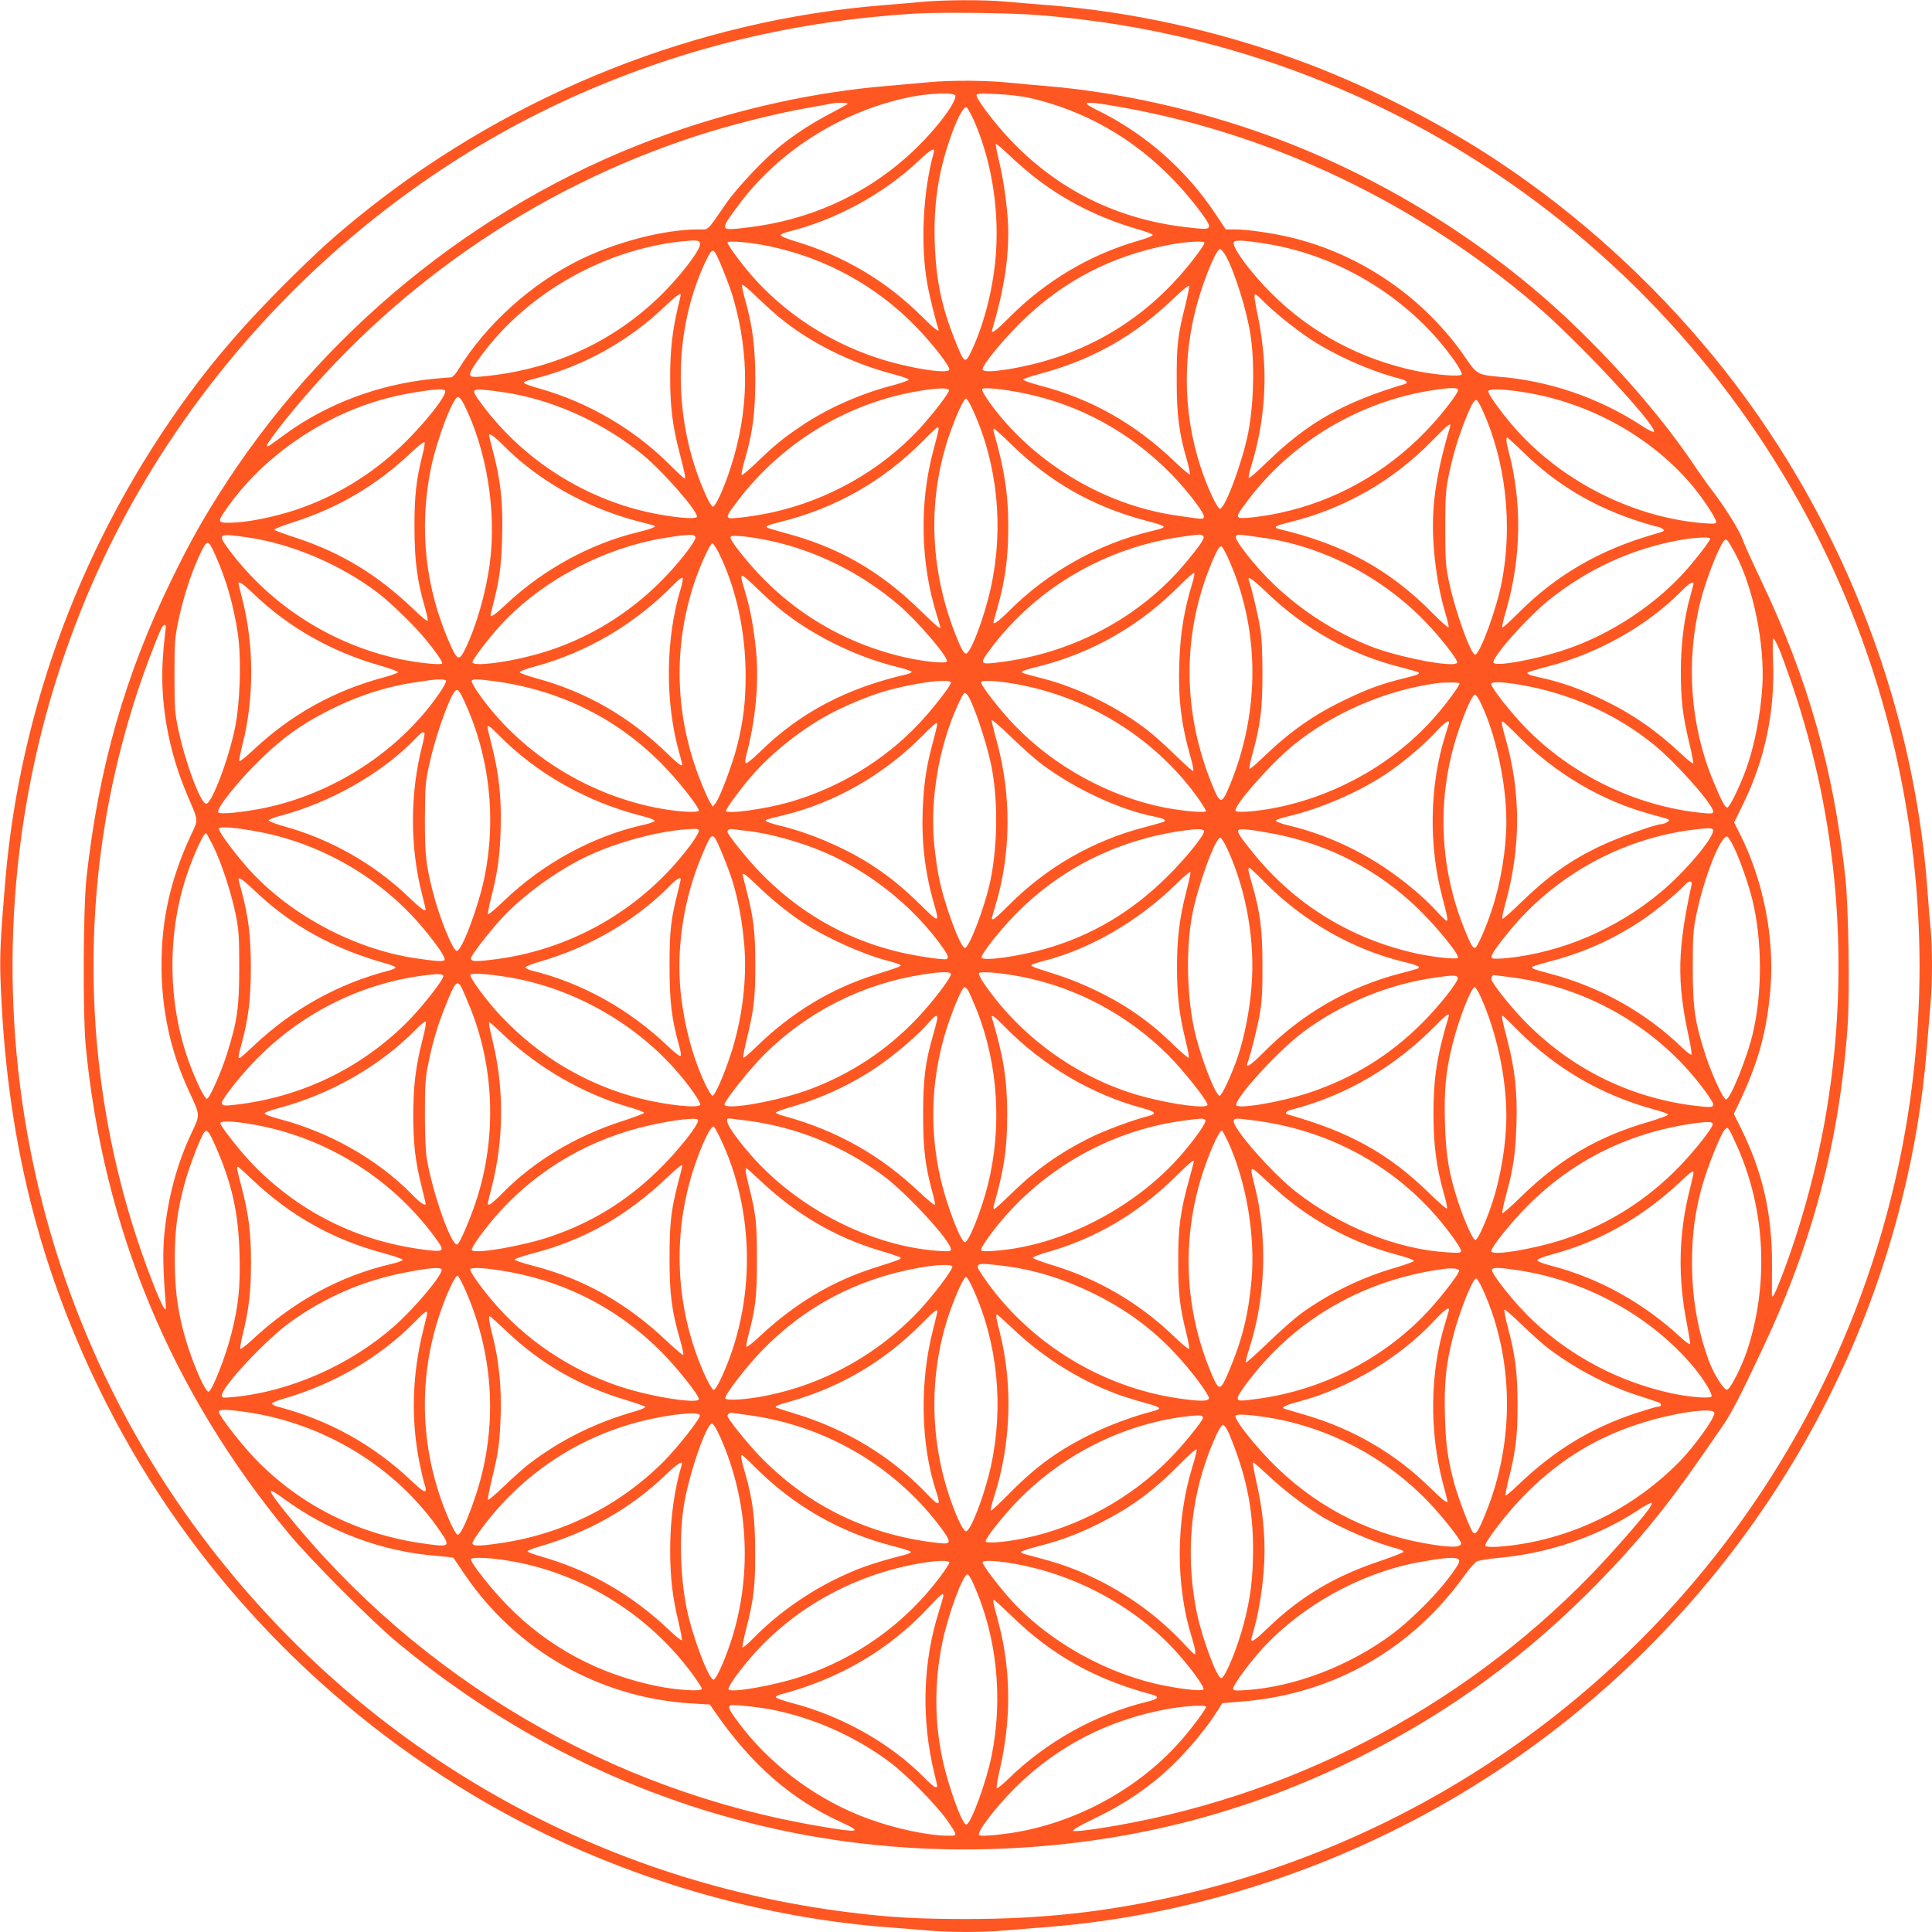 <?xml version="1.0" standalone="no"?>
<!DOCTYPE svg PUBLIC "-//W3C//DTD SVG 20010904//EN"
 "http://www.w3.org/TR/2001/REC-SVG-20010904/DTD/svg10.dtd">
<svg version="1.0" xmlns="http://www.w3.org/2000/svg"
 width="1280pt" height="1280pt" viewBox="0 0 1280 1280"
 preserveAspectRatio="xMidYMid meet">
<g transform="translate(0,1280) scale(0.1,-0.1)"
fill="#ff5722" stroke="none">
<path d="M6125 12789 c-49 -5 -175 -15 -280 -24 -1224 -98 -2433 -578 -3410
-1353 -210 -167 -324 -270 -551 -496 -262 -263 -447 -476 -632 -727 -695 -949
-1117 -2064 -1216 -3214 -32 -374 -38 -497 -33 -650 35 -1056 256 -1945 703
-2825 559 -1103 1444 -2030 2530 -2653 806 -461 1746 -750 2664 -817 80 -6
192 -15 250 -20 134 -13 366 -13 500 0 58 5 170 14 250 20 796 58 1590 276
2324 638 1680 827 2922 2364 3375 4178 84 333 139 666 166 999 8 105 20 240
25 301 13 140 13 374 1 501 -6 54 -15 168 -21 253 -93 1278 -598 2538 -1419
3540 -410 500 -904 947 -1436 1298 -391 259 -885 508 -1325 667 -533 194
-1094 317 -1635 360 -104 8 -240 20 -301 25 -127 12 -398 11 -529 -1z m755
-89 c374 -30 710 -85 1055 -171 2295 -574 4087 -2397 4619 -4699 218 -945 218
-1918 0 -2860 -546 -2351 -2387 -4186 -4744 -4728 -475 -109 -899 -156 -1410
-156 -315 0 -512 11 -780 45 -1711 215 -3236 1101 -4277 2484 -1342 1782
-1635 4165 -768 6235 614 1466 1808 2684 3260 3325 704 311 1434 486 2225 535
170 10 641 5 820 -10z"/>
<path d="M6150 12255 c-80 -7 -206 -18 -280 -25 -465 -39 -957 -146 -1430
-312 -1185 -415 -2235 -1241 -2933 -2304 -149 -228 -244 -395 -372 -658 -307
-630 -481 -1239 -562 -1971 -22 -203 -25 -903 -5 -1115 117 -1210 567 -2290
1344 -3229 139 -169 551 -582 718 -721 1138 -945 2524 -1422 3979 -1369 860
32 1648 232 2409 613 590 295 1094 665 1567 1147 260 266 447 493 676 822 41
59 104 151 142 205 67 97 112 182 270 517 335 706 515 1388 568 2149 15 216 6
788 -15 982 -78 716 -248 1318 -557 1966 -59 124 -115 247 -123 272 -19 57
-111 205 -191 311 -34 44 -85 116 -115 160 -213 319 -501 654 -825 964 -559
534 -1270 974 -2005 1241 -473 173 -1003 291 -1480 330 -74 6 -178 16 -230 21
-157 17 -396 19 -550 4z m180 -90 c0 -60 -163 -264 -325 -407 -290 -257 -648
-416 -1044 -464 -197 -24 -196 -26 -72 142 267 362 683 626 1135 720 137 28
306 33 306 9z m493 -14 c362 -83 684 -266 947 -538 110 -113 240 -281 240
-309 0 -24 -18 -25 -153 -9 -456 53 -848 247 -1163 578 -101 106 -224 268
-224 295 0 13 18 14 133 9 75 -3 170 -15 220 -26z m-1208 -40 c-6 -5 -54 -32
-108 -60 -120 -62 -238 -138 -337 -218 -110 -89 -286 -275 -360 -382 -133
-192 -111 -171 -188 -171 -222 -1 -533 -81 -778 -200 -326 -160 -624 -429
-810 -732 -16 -27 -36 -48 -45 -48 -9 0 -63 -5 -120 -10 -359 -36 -701 -164
-980 -367 -126 -92 -119 -88 -119 -71 0 8 50 77 111 154 708 885 1656 1542
2729 1892 221 72 528 150 735 186 83 15 157 28 165 30 34 8 114 6 105 -3z
m1840 -26 c986 -179 1936 -635 2720 -1306 277 -236 798 -795 783 -839 -2 -6
-38 11 -82 40 -285 186 -616 299 -956 325 -120 10 -140 20 -199 108 -275 409
-703 705 -1178 816 -119 28 -281 51 -360 51 l-62 0 -65 98 c-196 297 -469 537
-788 693 -38 18 -68 37 -68 43 0 12 82 3 255 -29z m-1010 -67 c118 -258 174
-580 154 -886 -14 -219 -72 -457 -154 -638 -51 -111 -53 -110 -118 52 -89 223
-126 400 -134 644 -8 247 20 447 94 670 46 139 92 230 115 230 5 0 24 -33 43
-72z m352 -345 c207 -177 461 -311 739 -391 54 -15 99 -33 101 -38 2 -6 -39
-23 -92 -38 -321 -91 -617 -267 -857 -508 -95 -95 -125 -116 -114 -80 73 243
106 442 106 646 0 119 -27 328 -59 460 -15 63 -26 118 -23 121 3 3 31 -19 61
-48 31 -30 93 -86 138 -124z m-611 115 c-72 -258 -89 -618 -41 -875 14 -79 57
-250 71 -288 13 -34 -20 -10 -108 78 -238 237 -520 404 -851 502 -52 16 -87
31 -84 38 2 6 28 17 58 24 309 77 628 251 859 471 78 74 107 89 96 50z m-1548
-601 c8 -39 -141 -231 -282 -365 -318 -301 -714 -476 -1169 -517 -90 -8 -93 4
-28 98 299 433 818 738 1351 797 103 11 124 9 128 -13z m3757 -3 c494 -80 964
-375 1246 -781 28 -40 47 -78 43 -84 -10 -17 -173 -3 -309 25 -363 77 -691
253 -950 511 -136 135 -264 307 -251 340 6 17 65 14 221 -11z m-3305 -14 c374
-76 717 -264 981 -537 103 -106 219 -255 219 -280 0 -36 -279 9 -485 78 -322
107 -612 299 -826 545 -77 89 -159 201 -159 217 0 15 150 2 270 -23z m2890 22
c0 -17 -98 -147 -172 -228 -297 -331 -677 -536 -1127 -610 -114 -18 -171 -18
-171 0 0 29 127 185 249 306 278 276 606 447 998 520 104 19 223 26 223 12z
m143 -90 c59 -109 138 -361 162 -522 28 -185 22 -453 -15 -645 -37 -191 -153
-505 -187 -505 -19 0 -84 140 -128 274 -125 381 -123 793 5 1178 49 147 104
268 123 268 7 0 26 -22 40 -48z m-3386 26 c19 -25 94 -212 119 -296 112 -387
107 -752 -16 -1132 -42 -130 -97 -252 -116 -257 -6 -2 -25 27 -42 64 -225 489
-229 1083 -12 1551 39 82 49 93 67 70z m417 -423 c206 -172 479 -309 764 -384
57 -15 103 -31 103 -36 0 -6 -48 -22 -106 -38 -217 -56 -435 -153 -612 -273
-117 -79 -179 -130 -295 -243 -49 -46 -91 -82 -94 -78 -4 3 5 48 20 99 53 184
69 305 70 528 0 221 -17 359 -69 540 -13 46 -21 88 -18 93 3 5 42 -27 87 -71
44 -43 112 -105 150 -137z m2698 68 c-49 -194 -57 -261 -56 -493 0 -231 15
-347 68 -530 13 -47 22 -88 19 -93 -2 -4 -51 37 -108 92 -261 248 -549 410
-890 498 -58 16 -106 32 -106 38 0 5 46 21 103 36 350 92 636 253 897 505 57
54 97 87 99 79 2 -8 -10 -67 -26 -132z m-3342 73 c0 -3 -9 -42 -20 -88 -36
-152 -50 -282 -50 -459 0 -194 16 -324 62 -498 36 -139 42 -171 33 -171 -3 0
-50 43 -103 96 -232 231 -535 408 -852 498 -52 14 -99 31 -104 36 -11 11 -10
11 98 40 305 81 595 245 828 467 74 71 108 96 108 79z m3855 -37 c67 -69 215
-189 315 -255 171 -112 406 -215 598 -264 41 -10 55 -27 30 -34 -408 -122
-640 -253 -911 -515 -64 -63 -120 -111 -124 -108 -3 4 6 46 21 94 69 226 97
481 78 711 -7 81 -22 190 -33 242 -28 133 -33 170 -22 170 5 0 27 -19 48 -41z
m-2078 -594 c5 -15 -116 -171 -203 -264 -253 -269 -596 -463 -965 -545 -113
-25 -266 -45 -288 -38 -21 7 -11 25 59 117 270 355 665 609 1098 705 164 36
292 47 299 25z m495 -20 c370 -75 708 -260 976 -534 107 -109 226 -265 218
-286 -6 -17 -2 -17 -190 11 -486 71 -963 365 -1243 766 -23 34 -40 65 -36 70
8 14 135 1 275 -27z m2878 21 c0 -24 -117 -174 -214 -274 -267 -276 -602 -463
-971 -541 -119 -25 -250 -40 -266 -30 -17 10 -9 24 59 115 292 387 738 653
1219 728 121 19 173 20 173 2z m-6710 -8 c0 -42 -141 -218 -288 -360 -202
-194 -445 -341 -709 -428 -145 -47 -314 -81 -420 -83 -97 -2 -98 2 -17 114
266 370 715 654 1169 738 181 34 265 39 265 19z m459 -19 c297 -57 605 -203
846 -399 137 -112 373 -382 362 -414 -9 -24 -245 6 -407 51 -403 111 -761 354
-1009 683 -83 110 -82 115 20 106 45 -4 129 -16 188 -27z m6696 11 c420 -68
815 -284 1087 -594 79 -91 178 -237 178 -264 0 -12 -15 -14 -87 -8 -479 39
-967 293 -1277 665 -79 95 -146 190 -146 208 0 19 102 17 245 -7z m-7032 -77
c151 -301 218 -709 172 -1056 -25 -191 -90 -418 -163 -567 -41 -83 -52 -78
-105 43 -160 366 -202 758 -123 1150 40 196 147 477 181 477 8 0 25 -21 38
-47z m3372 -38 c165 -360 207 -784 119 -1181 -43 -195 -133 -434 -164 -434
-12 0 -27 23 -50 78 -188 446 -211 921 -65 1357 43 129 100 255 115 255 6 0
27 -34 45 -75z m3377 -2 c154 -339 201 -758 128 -1137 -35 -181 -142 -473
-176 -483 -27 -8 -135 293 -175 487 -21 102 -24 142 -24 350 0 203 3 250 22
345 28 135 60 245 108 367 41 103 60 138 76 138 6 0 24 -30 41 -67z m-215
-110 c-100 -338 -128 -555 -107 -812 13 -156 39 -300 76 -424 15 -48 24 -90
21 -93 -3 -4 -53 40 -109 97 -283 286 -588 453 -1010 553 -48 11 -31 23 65 46
362 89 684 272 947 542 104 106 127 124 117 91z m-3390 -25 c-2 -13 -18 -75
-35 -139 -92 -346 -83 -742 24 -1082 13 -43 24 -80 24 -83 0 -14 -28 9 -132
111 -269 263 -546 422 -902 515 -59 16 -111 32 -114 35 -10 10 5 16 99 40 360
91 671 269 929 529 52 53 99 96 103 96 5 0 7 -10 4 -22z m482 -91 c260 -254
545 -415 895 -507 148 -40 149 -41 30 -70 -347 -83 -681 -270 -935 -524 -85
-84 -116 -104 -105 -68 37 129 47 168 60 232 26 130 36 240 36 397 0 212 -25
371 -96 621 -3 12 -3 22 1 22 5 0 56 -46 114 -103z m-3364 -8 c227 -230 552
-414 882 -500 64 -16 119 -31 121 -34 7 -7 -34 -22 -108 -40 -315 -75 -632
-248 -876 -478 -72 -68 -104 -90 -104 -72 0 3 9 40 20 83 39 152 52 248 57
437 6 220 -9 364 -57 550 -17 64 -30 118 -30 121 0 18 36 -7 95 -67z m6759
-47 c220 -214 463 -359 763 -456 62 -20 119 -36 126 -36 7 0 22 -6 32 -14 18
-13 13 -16 -55 -35 -362 -104 -649 -270 -901 -523 -55 -55 -102 -98 -106 -95
-3 4 8 55 26 114 100 347 106 716 16 1053 -16 60 -19 90 -8 90 3 0 52 -44 107
-98z m-7294 -12 c-42 -164 -55 -276 -54 -490 1 -221 18 -348 68 -520 13 -46
22 -88 19 -93 -3 -4 -42 27 -86 70 -244 234 -481 379 -783 479 -76 25 -143 49
-147 54 -5 4 56 28 135 53 292 94 544 243 768 455 47 44 88 77 92 73 4 -3 -1
-40 -12 -81z m-1155 -551 c293 -43 616 -182 860 -368 83 -63 246 -222 314
-306 65 -79 111 -145 111 -159 0 -15 -154 1 -280 27 -451 97 -852 353 -1127
717 -86 115 -82 118 122 89z m2963 0 c1 -9 -23 -49 -54 -90 -266 -347 -622
-586 -1029 -692 -190 -50 -395 -73 -395 -44 0 16 96 144 177 234 245 274 630
492 1008 572 101 22 233 40 270 37 11 0 21 -8 23 -17z m3362 11 c17 -11 -13
-57 -123 -188 -295 -350 -731 -584 -1205 -647 -157 -21 -159 -19 -74 93 301
400 761 667 1269 737 125 17 116 16 133 5z m385 -11 c399 -53 797 -257 1086
-556 104 -107 222 -259 213 -274 -21 -35 -390 36 -579 111 -342 136 -647 372
-853 658 -50 71 -47 85 18 77 19 -3 71 -10 115 -16z m-3238 -25 c303 -68 596
-216 838 -423 129 -111 333 -350 318 -374 -9 -15 -153 0 -274 27 -357 81 -674
255 -928 508 -102 101 -231 261 -231 285 0 14 12 15 80 10 44 -4 132 -18 197
-33z m6213 18 c0 -13 -55 -87 -134 -181 -206 -245 -525 -458 -838 -559 -195
-64 -446 -109 -463 -83 -17 29 218 295 364 413 255 205 544 339 860 398 103
19 211 25 211 12z m164 -95 c120 -221 199 -601 182 -882 -12 -194 -54 -406
-111 -560 -42 -114 -107 -245 -121 -245 -16 0 -40 46 -98 187 -149 364 -178
788 -80 1178 37 146 118 355 156 402 15 19 23 10 72 -80z m-10069 -11 c73
-162 122 -332 151 -526 24 -168 15 -459 -20 -627 -45 -214 -154 -498 -190
-498 -36 0 -136 265 -183 485 -25 116 -27 143 -27 365 0 223 2 249 27 368 31
144 80 300 132 413 58 126 61 127 110 20z m3334 17 c117 -234 181 -524 181
-821 0 -171 -15 -298 -56 -462 -29 -117 -115 -347 -144 -382 l-18 -22 -20 33
c-11 18 -38 79 -60 135 -171 429 -185 888 -40 1321 38 112 103 255 117 255 6
0 24 -26 40 -57z m3375 -35 c213 -467 218 -1016 14 -1510 -51 -124 -63 -127
-108 -20 -207 491 -212 1017 -13 1492 38 90 50 110 65 110 5 0 24 -33 42 -72z
m-230 -156 c-60 -195 -84 -342 -91 -547 -8 -232 13 -405 74 -618 14 -49 22
-91 19 -95 -4 -3 -55 42 -114 100 -59 58 -142 133 -184 166 -197 154 -467 288
-701 347 -127 33 -137 36 -137 44 0 5 42 19 93 31 368 90 688 272 956 544 47
47 88 83 92 80 4 -2 1 -26 -7 -52z m-2747 -179 c210 -174 501 -320 776 -389
59 -14 107 -30 107 -35 0 -5 -12 -11 -27 -15 -404 -92 -713 -255 -979 -516
-45 -44 -86 -78 -92 -74 -7 4 -5 24 4 59 58 218 82 462 65 664 -14 157 -40
304 -76 418 -39 127 -36 128 68 29 50 -49 120 -113 154 -141z m-647 127 c-101
-332 -105 -749 -10 -1087 11 -40 20 -75 20 -78 0 -16 -27 3 -97 71 -256 248
-542 412 -873 501 -57 16 -105 33 -107 39 -2 6 40 22 99 38 343 91 670 284
923 545 27 28 53 47 57 43 4 -4 -1 -37 -12 -72z m3884 -27 c248 -239 552 -409
880 -492 65 -17 121 -32 124 -36 10 -10 -7 -17 -101 -40 -145 -36 -239 -70
-385 -141 -208 -99 -366 -211 -543 -381 -47 -46 -88 -80 -91 -77 -3 3 5 44 18
92 55 199 68 302 68 537 0 160 -5 246 -17 315 -15 88 -57 262 -72 303 -15 38
22 13 119 -80z m-6710 -11 c229 -219 513 -380 829 -470 70 -20 126 -41 124
-46 -2 -5 -41 -19 -88 -32 -335 -89 -619 -247 -871 -483 -47 -45 -89 -78 -92
-73 -3 4 6 51 19 103 80 310 79 668 -1 975 -13 52 -24 96 -24 99 0 18 34 -5
104 -73z m9536 70 c0 -4 -9 -38 -20 -76 -41 -145 -63 -312 -64 -496 0 -197 11
-297 56 -483 17 -70 28 -130 25 -134 -4 -3 -38 24 -77 61 -166 156 -323 265
-522 361 -144 69 -272 115 -405 144 -84 19 -101 26 -91 36 3 3 65 22 139 41
332 87 657 272 879 498 49 50 80 69 80 48z m-10124 -309 c-3 -21 -11 -96 -16
-168 -23 -305 34 -628 164 -930 72 -168 71 -152 21 -258 -135 -291 -195 -555
-195 -862 0 -296 60 -573 182 -834 76 -165 75 -152 18 -275 -97 -205 -157
-428 -181 -669 -11 -113 -9 -240 7 -437 5 -69 4 -74 -10 -55 -9 10 -43 87 -75
170 -373 956 -483 2013 -315 3038 63 385 171 782 310 1139 61 158 71 178 86
178 7 0 8 -13 4 -37z m10693 -127 c17 -40 55 -147 86 -237 304 -894 383 -1862
229 -2802 -61 -374 -169 -775 -301 -1117 -44 -114 -62 -148 -64 -120 0 8 0 96
1 195 2 340 -61 618 -207 913 l-46 92 47 99 c119 254 174 461 196 735 27 336
-48 715 -204 1024 l-37 73 60 122 c146 300 211 614 198 950 -4 81 -2 147 2
147 5 0 23 -33 40 -74z m-8834 -206 c3 -6 -17 -44 -46 -86 -264 -381 -699
-664 -1167 -759 -141 -28 -287 -42 -296 -27 -15 24 134 211 287 358 140 136
263 224 437 313 193 99 387 162 580 190 41 6 86 13 100 15 52 7 99 6 105 -4z
m335 -5 c437 -62 818 -256 1116 -568 97 -101 223 -263 224 -286 0 -19 -152 -9
-291 19 -474 97 -904 376 -1172 761 -27 38 -45 73 -42 79 8 13 40 12 165 -5z
m3010 -8 c0 -20 -127 -183 -218 -278 -227 -239 -529 -421 -854 -514 -161 -46
-418 -81 -418 -57 0 13 76 119 147 204 135 163 328 320 528 431 94 52 254 120
356 151 193 59 459 96 459 63z m492 -21 c467 -99 888 -375 1157 -760 22 -33
41 -64 41 -69 0 -14 -144 -2 -271 22 -370 72 -740 276 -1001 550 -94 98 -218
258 -218 280 0 20 144 9 292 -23z m2878 16 c0 -15 -84 -130 -158 -215 -264
-304 -642 -522 -1048 -606 -126 -26 -269 -38 -278 -23 -17 28 228 308 379 432
261 214 611 366 950 413 57 8 155 7 155 -1z m390 -7 c335 -55 650 -195 905
-405 147 -121 385 -391 385 -437 0 -13 -11 -15 -72 -9 -436 43 -869 252 -1175
569 -95 98 -223 261 -223 284 0 18 60 17 180 -2z m-6983 -112 c166 -359 213
-772 133 -1165 -40 -194 -150 -488 -183 -488 -27 0 -118 225 -161 398 -45 181
-51 237 -51 477 1 210 3 241 28 355 36 173 128 436 169 488 19 23 29 12 65
-65z m3331 45 c36 -44 125 -305 158 -462 47 -225 45 -541 -6 -778 -37 -171
-139 -438 -167 -438 -30 0 -135 283 -172 465 -12 55 -26 162 -33 237 -25 294
34 637 158 908 20 44 40 80 44 80 4 0 12 -6 18 -12z m3399 -49 c100 -201 173
-536 173 -789 0 -186 -37 -410 -97 -590 -40 -122 -97 -250 -111 -250 -16 0
-28 21 -70 125 -169 417 -184 880 -42 1305 49 147 97 252 113 248 7 -2 22 -24
34 -49z m-2897 -418 c216 -160 513 -298 738 -341 61 -12 81 -23 63 -34 -5 -3
-61 -19 -125 -36 -343 -88 -653 -266 -902 -517 -51 -51 -97 -93 -103 -93 -14
0 -15 -7 14 90 104 347 107 729 9 1089 -19 67 -34 130 -34 139 0 8 57 -41 128
-110 70 -68 165 -153 212 -187z m2690 282 c0 -5 -11 -42 -24 -83 -105 -329
-112 -731 -20 -1075 33 -124 39 -155 28 -155 -5 0 -35 29 -67 64 -31 36 -101
102 -155 146 -245 206 -522 348 -820 420 -51 12 -91 27 -89 33 2 6 39 19 83
29 208 49 462 158 639 275 115 76 253 192 335 281 58 63 90 86 90 65z m467
-98 c242 -242 547 -422 868 -509 142 -39 133 -35 111 -52 -11 -8 -28 -14 -38
-14 -38 0 -297 -93 -405 -145 -202 -96 -348 -201 -526 -374 -64 -63 -120 -111
-123 -108 -4 4 5 48 19 99 104 372 104 739 1 1098 -25 87 -29 110 -18 110 4 0
54 -47 111 -105z m-3860 73 c-2 -13 -16 -68 -31 -123 -40 -150 -56 -263 -63
-435 -8 -218 17 -419 77 -625 35 -120 30 -120 -87 -4 -127 125 -227 205 -355
285 -171 106 -392 199 -582 244 -44 11 -84 24 -89 29 -10 10 -10 10 118 41
337 82 662 268 915 524 46 47 89 86 93 86 5 0 7 -10 4 -22z m-2907 -54 c252
-257 587 -447 949 -539 47 -11 86 -26 88 -32 2 -6 -28 -18 -74 -28 -334 -74
-666 -255 -925 -504 -54 -52 -101 -91 -104 -88 -4 3 5 52 20 109 44 174 58
276 63 458 6 203 -11 363 -58 548 -16 62 -29 118 -29 123 0 19 17 7 70 -47z
m-488 10 c3 -3 -3 -37 -13 -77 -83 -320 -84 -671 -4 -988 14 -54 25 -100 25
-103 0 -20 -34 5 -114 82 -227 218 -515 382 -823 467 -57 16 -103 34 -103 40
0 5 39 21 87 33 320 85 659 277 873 496 54 56 62 61 72 50z m-1077 -659 c414
-83 802 -314 1069 -635 95 -114 150 -196 141 -210 -7 -12 -53 -9 -190 11 -424
63 -865 305 -1136 624 -88 103 -168 214 -169 234 0 19 124 8 285 -24z m9615
13 c0 -54 -188 -276 -345 -407 -296 -247 -654 -400 -1023 -439 -45 -4 -87 -5
-94 -1 -17 11 1 42 98 163 305 381 754 631 1239 690 101 13 125 11 125 -6z
m-6720 -4 c0 -9 -24 -49 -52 -88 -317 -429 -800 -707 -1332 -766 -102 -12
-126 -9 -126 12 0 17 109 158 194 253 136 151 359 316 561 415 211 102 507
181 713 188 33 2 42 -2 42 -14z m320 1 c150 -16 363 -76 522 -146 283 -124
551 -334 737 -577 68 -90 81 -115 63 -126 -16 -9 -231 24 -346 54 -343 88
-642 264 -892 522 -84 87 -214 249 -214 267 0 16 15 21 44 17 17 -3 56 -8 86
-11z m3027 -1 c7 -22 -121 -181 -246 -304 -233 -231 -498 -388 -801 -475 -183
-52 -418 -85 -427 -59 -6 18 112 170 216 277 302 313 695 508 1137 566 84 11
116 10 121 -5z m473 -20 c359 -71 681 -239 944 -493 124 -121 266 -294 266
-325 0 -15 -160 1 -285 29 -431 97 -802 327 -1075 667 -87 108 -104 134 -95
148 8 13 88 4 245 -26z m-7039 -76 c54 -107 121 -312 151 -458 20 -101 23
-144 23 -350 0 -265 -13 -355 -81 -571 -40 -127 -117 -299 -133 -299 -14 0
-64 99 -107 212 -145 374 -161 824 -44 1216 42 141 125 332 145 332 3 0 23
-37 46 -82z m3326 50 c18 -24 91 -204 117 -289 38 -126 64 -268 77 -420 19
-229 -14 -496 -91 -728 -45 -137 -104 -271 -120 -271 -6 0 -29 38 -51 85 -79
168 -136 382 -159 597 -31 297 20 628 142 915 42 100 55 123 68 123 4 0 12 -6
17 -12z m6751 -62 c41 -85 98 -248 123 -352 64 -268 65 -602 4 -871 -37 -165
-152 -449 -180 -447 -18 1 -94 166 -135 292 -72 223 -85 314 -85 582 0 204 3
250 23 346 50 247 163 535 206 521 6 -2 26 -34 44 -71z m-3354 -16 c125 -273
183 -612 157 -912 -14 -164 -45 -322 -90 -458 -39 -115 -106 -260 -120 -260
-29 0 -133 273 -169 441 -50 232 -55 548 -12 764 38 194 152 505 185 505 7 0
29 -36 49 -80z m246 -216 c258 -261 587 -448 930 -529 72 -17 99 -29 89 -39
-3 -3 -57 -19 -121 -35 -344 -89 -654 -268 -908 -525 -81 -82 -121 -108 -105
-68 21 55 66 235 82 328 14 83 18 160 17 324 0 232 -15 349 -69 533 -27 94
-29 107 -17 107 4 0 50 -43 102 -96z m-519 -55 c-47 -182 -63 -313 -63 -509 0
-190 15 -315 58 -488 14 -57 23 -106 20 -110 -3 -3 -43 30 -89 74 -112 109
-175 160 -292 240 -134 90 -330 184 -489 235 -175 55 -184 59 -166 69 8 4 44
16 80 25 307 79 625 265 876 511 48 48 90 82 91 77 2 -5 -10 -61 -26 -124z
m-2846 36 c97 -94 207 -183 310 -251 152 -99 393 -207 555 -249 36 -9 72 -21
80 -25 18 -10 9 -14 -166 -69 -293 -93 -554 -252 -786 -479 -43 -42 -80 -73
-83 -70 -4 3 7 62 24 129 47 197 55 268 55 489 0 217 -11 309 -60 498 -13 51
-24 94 -24 97 0 16 28 -4 95 -70z m-3326 -38 c243 -231 523 -385 874 -482 31
-8 57 -20 57 -25 0 -5 -19 -14 -42 -20 -336 -86 -641 -256 -898 -499 -47 -45
-88 -81 -92 -81 -12 0 -10 13 12 92 46 168 62 304 62 508 0 204 -16 340 -62
508 -11 40 -20 74 -20 77 0 18 34 -6 109 -78z m2821 77 c0 -3 -9 -40 -19 -82
-47 -184 -55 -259 -55 -492 0 -235 13 -347 62 -523 12 -40 16 -70 10 -73 -5
-3 -42 25 -81 63 -259 247 -570 421 -905 503 -24 6 -42 16 -40 22 2 6 46 23
98 38 326 94 636 275 855 499 43 45 75 64 75 45z m6697 -36 c-93 -426 -98
-637 -21 -996 15 -67 24 -126 20 -129 -4 -4 -30 16 -59 44 -244 236 -546 405
-881 493 -108 29 -124 35 -114 45 3 3 55 19 115 35 224 58 414 143 605 269 94
62 244 186 292 240 26 28 50 28 43 -1z m-4907 -592 c0 -26 -125 -189 -224
-293 -201 -211 -431 -363 -703 -467 -211 -80 -573 -145 -573 -103 0 24 166
233 260 327 286 286 654 472 1055 534 123 19 185 20 185 2z m467 -17 c363 -70
707 -254 973 -520 100 -100 260 -302 260 -328 0 -35 -325 16 -523 83 -387 129
-734 391 -961 725 -20 29 -33 58 -30 63 9 15 146 3 281 -23z m-3830 5 c6 -19
-139 -205 -236 -302 -299 -301 -684 -491 -1108 -547 -109 -14 -123 -13 -123 9
0 23 122 179 219 278 295 306 684 505 1101 563 108 15 142 15 147 -1z m491
-19 c468 -95 904 -377 1170 -758 23 -33 42 -67 42 -74 0 -29 -226 -6 -414 43
-345 91 -654 275 -903 538 -99 104 -216 263 -206 278 9 16 167 1 311 -27z
m6230 5 c4 -24 -124 -186 -233 -295 -215 -216 -462 -368 -750 -464 -193 -64
-485 -113 -485 -81 0 55 285 364 443 482 259 192 568 319 887 363 113 16 134
15 138 -5z m356 5 c450 -59 866 -277 1168 -612 78 -87 168 -209 168 -229 0
-22 -14 -23 -136 -8 -429 56 -816 251 -1120 566 -94 97 -214 250 -214 272 0
12 9 26 16 26 2 0 55 -7 118 -15z m-6952 -76 c9 -19 35 -79 57 -135 160 -402
171 -870 31 -1284 -43 -126 -103 -264 -119 -274 -36 -23 -160 321 -203 564 -8
48 -13 157 -13 300 0 193 3 241 23 335 27 135 59 245 108 367 71 180 83 193
116 127z m3352 -11 c8 -13 33 -70 56 -127 144 -362 170 -782 74 -1164 -43
-170 -126 -377 -151 -377 -18 0 -64 102 -113 250 -129 385 -129 800 -1 1188
45 133 97 252 111 252 5 0 16 -10 24 -22z m3397 -45 c104 -230 169 -532 169
-785 0 -184 -37 -409 -97 -587 -39 -118 -93 -236 -108 -236 -16 0 -70 119
-110 239 -65 195 -86 316 -92 541 -6 220 6 343 53 527 40 159 122 368 144 368
6 0 25 -30 41 -67z m-214 -130 c-78 -261 -100 -407 -100 -648 1 -207 19 -344
69 -523 15 -51 24 -96 20 -99 -3 -3 -57 43 -118 103 -269 262 -525 404 -935
520 -26 7 -12 24 30 34 357 92 683 284 957 564 65 67 87 80 77 49z m-3387 -8
c0 -8 -11 -54 -25 -102 -55 -188 -69 -300 -69 -538 0 -230 14 -342 63 -520 11
-38 17 -73 15 -77 -3 -5 -49 33 -102 83 -262 248 -547 408 -894 504 -32 8 -58
19 -58 24 0 4 48 22 108 39 212 61 422 162 594 285 112 80 248 198 305 265 46
53 63 64 63 37z m445 -56 c255 -260 578 -451 916 -541 84 -23 95 -37 38 -52
-107 -27 -289 -95 -390 -145 -202 -101 -361 -214 -523 -373 -55 -54 -104 -98
-109 -98 -5 0 -6 10 -3 23 69 241 89 378 89 602 0 231 -24 382 -100 638 -10
32 12 18 82 -54z m3403 -27 c255 -256 559 -431 910 -525 46 -12 83 -26 83 -32
-1 -5 -56 -26 -123 -46 -341 -98 -592 -246 -851 -498 -64 -63 -120 -112 -123
-108 -4 3 7 57 24 119 48 174 63 277 69 473 6 214 -9 355 -62 561 -36 141 -39
154 -29 154 3 0 49 -44 102 -98z m-7258 -57 c-46 -178 -62 -310 -62 -505 0
-189 14 -311 57 -478 14 -56 25 -103 25 -106 0 -20 -35 3 -95 65 -224 228
-545 410 -877 496 -57 15 -97 31 -95 37 2 6 41 21 88 33 347 92 674 278 914
522 32 34 62 57 66 53 4 -4 -5 -57 -21 -117z m540 25 c228 -216 523 -386 821
-473 60 -17 108 -35 106 -40 -1 -5 -68 -30 -148 -56 -309 -100 -581 -264 -789
-475 -41 -42 -80 -76 -87 -76 -16 0 -18 -16 17 124 78 309 80 646 5 954 -14
57 -25 110 -25 119 0 18 -3 20 100 -77z m1284 -559 c14 -23 -132 -208 -271
-342 -206 -199 -429 -336 -698 -429 -185 -64 -511 -121 -529 -92 -9 14 98 160
194 264 260 282 601 477 983 562 164 37 311 54 321 37z m330 -6 c325 -43 628
-166 896 -363 157 -116 450 -434 450 -489 0 -14 -11 -15 -88 -10 -440 31 -927
281 -1233 630 -134 153 -190 247 -149 247 5 0 61 -7 124 -15z m3032 4 c9 -15
-68 -124 -165 -236 -305 -348 -794 -599 -1231 -630 -79 -5 -90 -4 -90 10 0 9
33 60 74 114 303 400 764 670 1263 738 126 17 140 17 149 4z m336 -4 c452 -60
857 -267 1158 -593 91 -98 200 -246 200 -270 0 -13 -14 -14 -92 -9 -332 20
-704 169 -1003 402 -158 123 -427 430 -411 470 7 18 9 18 148 0z m-6650 -24
c494 -85 940 -367 1228 -774 49 -70 39 -74 -115 -53 -425 59 -800 247 -1101
552 -84 86 -224 262 -224 282 0 18 81 15 212 -7z m9675 3 c6 -19 -114 -172
-221 -283 -218 -224 -472 -384 -761 -480 -202 -67 -485 -114 -485 -80 0 27
135 195 245 304 301 302 681 487 1111 544 83 11 106 10 111 -5z m-6577 -91
c235 -488 238 -1099 9 -1591 -23 -51 -44 -82 -51 -80 -20 6 -83 141 -127 273
-131 392 -131 815 -1 1205 51 153 111 276 129 266 5 -3 23 -36 41 -73z m6744
-69 c183 -417 205 -908 60 -1345 -35 -104 -108 -249 -131 -256 -20 -7 -90 105
-122 193 -75 206 -111 418 -111 648 0 185 19 332 65 501 35 127 126 355 153
382 14 14 17 14 28 -2 7 -9 33 -64 58 -121z m-10085 10 c108 -247 151 -439
158 -714 6 -215 -7 -340 -53 -522 -40 -160 -130 -388 -153 -388 -26 0 -121
229 -165 396 -42 162 -58 292 -58 479 0 197 17 327 66 507 31 113 105 305 129
336 18 23 32 7 76 -94z m6706 34 c122 -266 182 -620 157 -915 -20 -228 -61
-397 -149 -605 -56 -134 -66 -137 -112 -30 -183 425 -206 897 -64 1337 47 145
110 285 129 285 3 0 20 -33 39 -72z m-225 -132 c0 -2 -15 -60 -34 -129 -57
-206 -71 -315 -70 -542 0 -208 11 -299 56 -477 12 -48 19 -91 15 -94 -4 -4
-49 33 -100 83 -233 223 -502 380 -811 473 -66 20 -121 41 -123 46 -2 6 47 25
109 42 312 90 590 255 833 493 97 96 125 119 125 105z m-3390 -31 c0 -3 -11
-49 -25 -102 -49 -188 -59 -273 -59 -508 0 -239 13 -346 70 -543 15 -51 24
-95 21 -99 -4 -3 -52 38 -109 92 -268 253 -550 412 -886 499 -68 17 -123 36
-123 41 0 5 56 24 125 42 341 89 621 249 893 508 71 67 93 84 93 70z m-2849
-90 c253 -240 538 -400 872 -488 66 -18 122 -37 124 -43 2 -6 -31 -18 -74 -28
-341 -79 -653 -250 -928 -508 -36 -33 -69 -58 -72 -54 -4 4 3 46 15 95 41 164
55 286 55 476 0 201 -16 323 -63 502 -31 117 -34 133 -24 133 4 0 46 -38 95
-85z m6869 -138 c209 -168 464 -295 723 -362 60 -16 106 -33 104 -39 -2 -5
-53 -24 -113 -42 -227 -65 -437 -166 -625 -300 -46 -32 -147 -122 -226 -198
-79 -76 -146 -136 -149 -133 -3 3 8 48 25 100 108 337 120 737 31 1081 -32
127 -31 128 68 35 48 -45 121 -110 162 -142z m-3494 123 c231 -217 492 -369
785 -456 68 -20 128 -40 133 -45 11 -10 -2 -15 -169 -68 -283 -90 -527 -236
-762 -455 -45 -42 -84 -73 -87 -68 -3 5 1 33 9 63 50 186 60 268 60 509 0 245
-6 301 -51 482 -24 97 -29 128 -19 128 3 0 48 -40 101 -90z m6174 59 c0 -6
-11 -55 -25 -111 -74 -291 -80 -582 -19 -887 13 -68 23 -129 21 -135 -2 -6
-28 12 -58 40 -248 231 -545 396 -861 478 -54 14 -93 29 -93 36 0 8 41 24 100
40 309 82 597 245 845 478 75 71 90 81 90 61z m-4540 -620 c179 -24 369 -83
555 -174 290 -141 505 -320 704 -585 39 -52 71 -103 71 -112 0 -23 -60 -24
-206 -2 -520 77 -1001 379 -1294 812 -60 89 -54 90 170 61z m-370 -1 c-1 -25
-136 -203 -229 -300 -267 -281 -620 -477 -997 -553 -139 -29 -279 -37 -279
-18 0 27 137 204 240 312 284 294 632 478 1040 551 122 22 225 26 225 8z
m-3385 -18 c16 -26 -175 -255 -315 -378 -293 -258 -692 -433 -1067 -468 -67
-6 -73 -5 -73 11 0 58 295 373 457 488 227 162 472 269 737 322 174 35 251 42
261 25z m383 -6 c417 -62 784 -248 1079 -546 103 -105 243 -281 243 -307 0
-35 -312 14 -514 80 -337 110 -642 316 -861 579 -83 100 -146 191 -139 201 8
13 74 11 192 -7z m6359 0 c6 -20 -146 -213 -247 -314 -288 -288 -667 -477
-1070 -535 -137 -19 -150 -19 -150 3 0 26 120 183 218 284 301 313 699 511
1147 571 50 7 98 3 102 -9z m386 1 c442 -66 857 -289 1142 -612 77 -87 145
-193 145 -223 0 -18 -145 -7 -265 19 -342 74 -658 239 -914 477 -120 111 -289
323 -276 344 9 14 48 13 168 -5z m-6966 -141 c189 -435 211 -910 64 -1354 -55
-163 -100 -262 -120 -258 -9 2 -35 49 -64 118 -180 426 -201 889 -60 1325 45
139 109 278 125 273 6 -2 31 -49 55 -104z m3358 21 c165 -361 207 -785 119
-1184 -43 -191 -133 -426 -164 -426 -17 0 -57 80 -100 202 -141 399 -146 835
-14 1232 44 129 99 251 114 251 6 0 27 -34 45 -75z m3379 -8 c206 -452 214
-1005 19 -1482 -47 -118 -66 -146 -83 -129 -19 19 -99 230 -126 328 -43 165
-56 255 -61 451 -6 209 7 336 53 517 41 162 130 388 154 388 6 0 26 -33 44
-73z m-224 -134 c0 -5 -12 -44 -25 -88 -101 -325 -107 -715 -15 -1064 17 -62
30 -115 30 -117 0 -17 -34 10 -113 87 -229 227 -512 392 -827 484 -69 20 -131
39 -139 41 -27 9 4 24 97 49 330 88 670 292 897 538 63 67 95 91 95 70z m655
-254 c173 -133 400 -252 595 -314 63 -20 125 -41 138 -46 25 -10 21 -29 -6
-29 -9 0 -78 -21 -152 -45 -297 -100 -532 -244 -773 -474 -42 -41 -80 -72 -82
-69 -3 3 6 50 19 104 48 189 60 287 60 494 0 215 -14 329 -64 516 -16 59 -26
112 -23 117 3 4 55 -41 116 -100 62 -60 139 -129 172 -154z m-4045 242 c0 -5
-13 -61 -29 -123 -89 -344 -81 -759 20 -1065 34 -103 23 -108 -56 -24 -238
250 -535 431 -880 536 -65 20 -121 38 -124 40 -8 9 5 15 95 40 336 96 623 266
869 514 87 88 105 102 105 82z m-3380 -12 c0 -6 -11 -54 -25 -107 -75 -300
-84 -599 -24 -892 11 -52 24 -110 30 -127 24 -75 7 -71 -86 17 -251 238 -548
402 -883 490 -24 6 -42 16 -40 22 2 6 40 21 83 33 330 96 632 273 860 504 68
70 85 82 85 60z m3875 -97 c178 -171 395 -314 614 -406 98 -41 149 -58 304
-101 31 -8 57 -20 57 -25 0 -5 -19 -14 -42 -20 -124 -31 -279 -88 -396 -145
-227 -110 -378 -219 -559 -404 -62 -63 -115 -112 -119 -109 -3 4 8 49 25 101
109 342 122 733 36 1075 -26 101 -29 122 -19 122 4 0 48 -40 99 -88z m-3349
-22 c226 -215 481 -362 789 -455 66 -20 124 -40 129 -45 5 -5 -24 -18 -65 -30
-267 -76 -496 -190 -704 -349 -33 -25 -106 -90 -163 -145 -56 -54 -105 -96
-109 -93 -3 4 8 64 25 134 45 182 52 237 59 423 6 187 -11 366 -53 529 -24 95
-29 131 -19 131 3 0 53 -45 111 -100z m-1727 -535 c522 -74 1002 -370 1290
-794 68 -100 62 -103 -128 -75 -428 63 -809 256 -1103 562 -92 96 -238 284
-238 308 0 18 44 18 179 -1z m9729 -5 c6 -32 -136 -229 -240 -333 -271 -272
-614 -455 -984 -527 -148 -28 -294 -38 -294 -19 1 28 138 207 245 318 225 233
469 388 769 486 222 73 496 114 504 75z m-6721 -16 c6 -19 -145 -211 -242
-309 -294 -293 -671 -481 -1088 -540 -139 -20 -177 -19 -177 2 0 9 31 57 69
107 262 348 622 589 1038 697 191 49 391 70 400 43z m325 0 c503 -69 956 -332
1260 -730 83 -110 84 -126 6 -118 -468 49 -874 245 -1194 576 -84 87 -214 249
-214 267 0 10 11 21 21 21 5 0 59 -7 121 -16z m3008 -18 c0 -18 -131 -180
-219 -269 -256 -263 -605 -454 -962 -528 -133 -27 -259 -37 -259 -20 0 21 111
162 205 260 296 308 695 511 1109 565 105 13 126 12 126 -8z m430 3 c403 -65
783 -265 1066 -562 94 -98 214 -251 214 -272 0 -30 -78 -29 -245 1 -391 70
-745 260 -1025 551 -123 128 -236 275 -224 294 7 12 92 7 214 -12z m-3623
-142 c178 -407 206 -877 78 -1303 -44 -143 -107 -288 -127 -292 -30 -6 -140
284 -178 469 -45 220 -51 504 -16 704 38 213 150 530 184 523 10 -2 34 -43 59
-101z m3363 41 c115 -274 162 -498 162 -778 -1 -186 -17 -318 -61 -485 -44
-166 -121 -354 -149 -363 -26 -8 -126 257 -162 430 -69 336 -51 680 55 994 46
137 100 254 118 254 8 0 24 -24 37 -52z m-240 -225 c-110 -356 -112 -784 -5
-1128 24 -79 30 -115 19 -115 -3 0 -40 37 -82 82 -154 163 -343 303 -552 408
-160 79 -256 113 -479 170 -25 7 -40 15 -35 20 5 5 62 23 126 39 146 38 266
84 407 156 202 103 347 211 520 387 62 63 107 102 109 94 2 -8 -11 -59 -28
-113z m-2895 -6 c254 -254 560 -429 903 -518 64 -16 121 -34 126 -39 5 -5 -10
-13 -35 -20 -223 -57 -319 -91 -479 -170 -196 -99 -382 -233 -534 -389 -33
-33 -63 -58 -66 -56 -4 3 6 55 22 116 52 203 62 286 61 514 0 228 -16 350 -67
528 -26 88 -31 117 -20 117 3 0 43 -37 89 -83z m-489 16 c-48 -157 -76 -360
-76 -558 0 -188 16 -323 57 -488 14 -59 23 -110 20 -114 -4 -3 -40 26 -81 65
-250 237 -522 394 -842 487 -49 14 -93 30 -98 35 -5 5 22 17 65 30 336 96 614
253 851 480 81 78 115 98 104 63z m3887 -69 c102 -96 233 -196 347 -267 135
-83 364 -181 508 -217 24 -6 42 -16 40 -21 -2 -6 -69 -32 -148 -59 -305 -101
-530 -235 -746 -442 -83 -80 -114 -102 -114 -80 0 5 7 31 15 58 30 101 56 251
67 391 15 174 1 367 -38 548 -36 167 -37 175 -29 175 4 0 48 -39 98 -86z
m-6519 -156 c298 -217 648 -348 1009 -376 59 -5 109 -11 111 -13 1 -2 35 -51
74 -109 342 -505 896 -820 1508 -856 l117 -7 31 -45 c241 -351 510 -586 844
-737 140 -64 114 -69 -143 -25 -1391 234 -2655 977 -3542 2079 -129 162 -131
178 -9 89z m9037 -70 c-60 -81 -250 -297 -381 -432 -870 -896 -2019 -1488
-3260 -1680 -85 -13 -161 -21 -169 -16 -9 5 35 31 132 78 168 81 283 153 414
258 147 120 303 294 406 455 l35 55 144 12 c596 52 1113 347 1462 836 31 43
67 84 80 91 13 7 79 17 147 24 327 29 655 141 919 314 46 31 88 53 92 51 5 -3
-5 -24 -21 -46z m-7497 -348 c456 -89 875 -354 1155 -730 39 -52 71 -101 71
-109 0 -19 -161 -9 -297 18 -388 80 -718 257 -990 533 -103 105 -243 281 -243
307 0 19 159 10 304 -19z m6230 24 c27 -10 18 -30 -58 -131 -89 -118 -260
-287 -376 -372 -281 -208 -638 -345 -959 -368 -84 -5 -91 -5 -91 12 0 22 114
176 196 265 263 285 650 498 1029 569 153 28 231 36 259 25z m-3364 -27 c0 -6
-29 -50 -64 -97 -230 -307 -553 -538 -922 -659 -178 -59 -462 -108 -477 -84
-8 13 61 112 151 216 279 321 672 540 1107 618 122 21 205 24 205 6z m481 -17
c408 -83 796 -308 1054 -610 90 -105 156 -200 148 -213 -7 -12 -116 -2 -252
24 -374 72 -761 285 -1015 560 -82 89 -196 239 -196 258 0 19 119 10 261 -19z
m-322 -123 c155 -344 198 -756 121 -1138 -36 -177 -135 -447 -167 -457 -26 -8
-119 248 -159 434 -54 254 -54 515 0 775 38 184 136 449 166 449 6 0 24 -28
39 -63z m-199 -79 c0 -7 -14 -55 -30 -106 -107 -339 -117 -710 -30 -1070 24
-99 23 -92 7 -92 -7 0 -39 27 -72 61 -225 229 -546 410 -881 497 -56 15 -103
32 -104 37 -1 6 13 14 32 19 388 102 719 296 978 574 85 91 100 103 100 80z
m454 -136 c263 -257 552 -419 925 -518 57 -15 47 -30 -31 -49 -340 -83 -664
-263 -920 -513 -37 -36 -71 -63 -74 -59 -4 4 5 60 20 124 76 325 74 657 -6
963 -40 151 -42 160 -33 160 5 0 58 -49 119 -108z m-1594 -618 c276 -54 549
-174 780 -345 109 -80 308 -281 383 -386 58 -82 67 -102 45 -104 -142 -10
-420 50 -632 137 -312 128 -599 349 -795 614 -61 81 -71 105 -50 112 19 6 179
-11 269 -28z m2880 18 c0 -16 -85 -130 -160 -217 -262 -302 -646 -523 -1046
-604 -116 -24 -279 -40 -296 -30 -23 14 104 181 238 315 281 278 623 453 1019
523 115 20 245 27 245 13z"/>
</g>
</svg>
